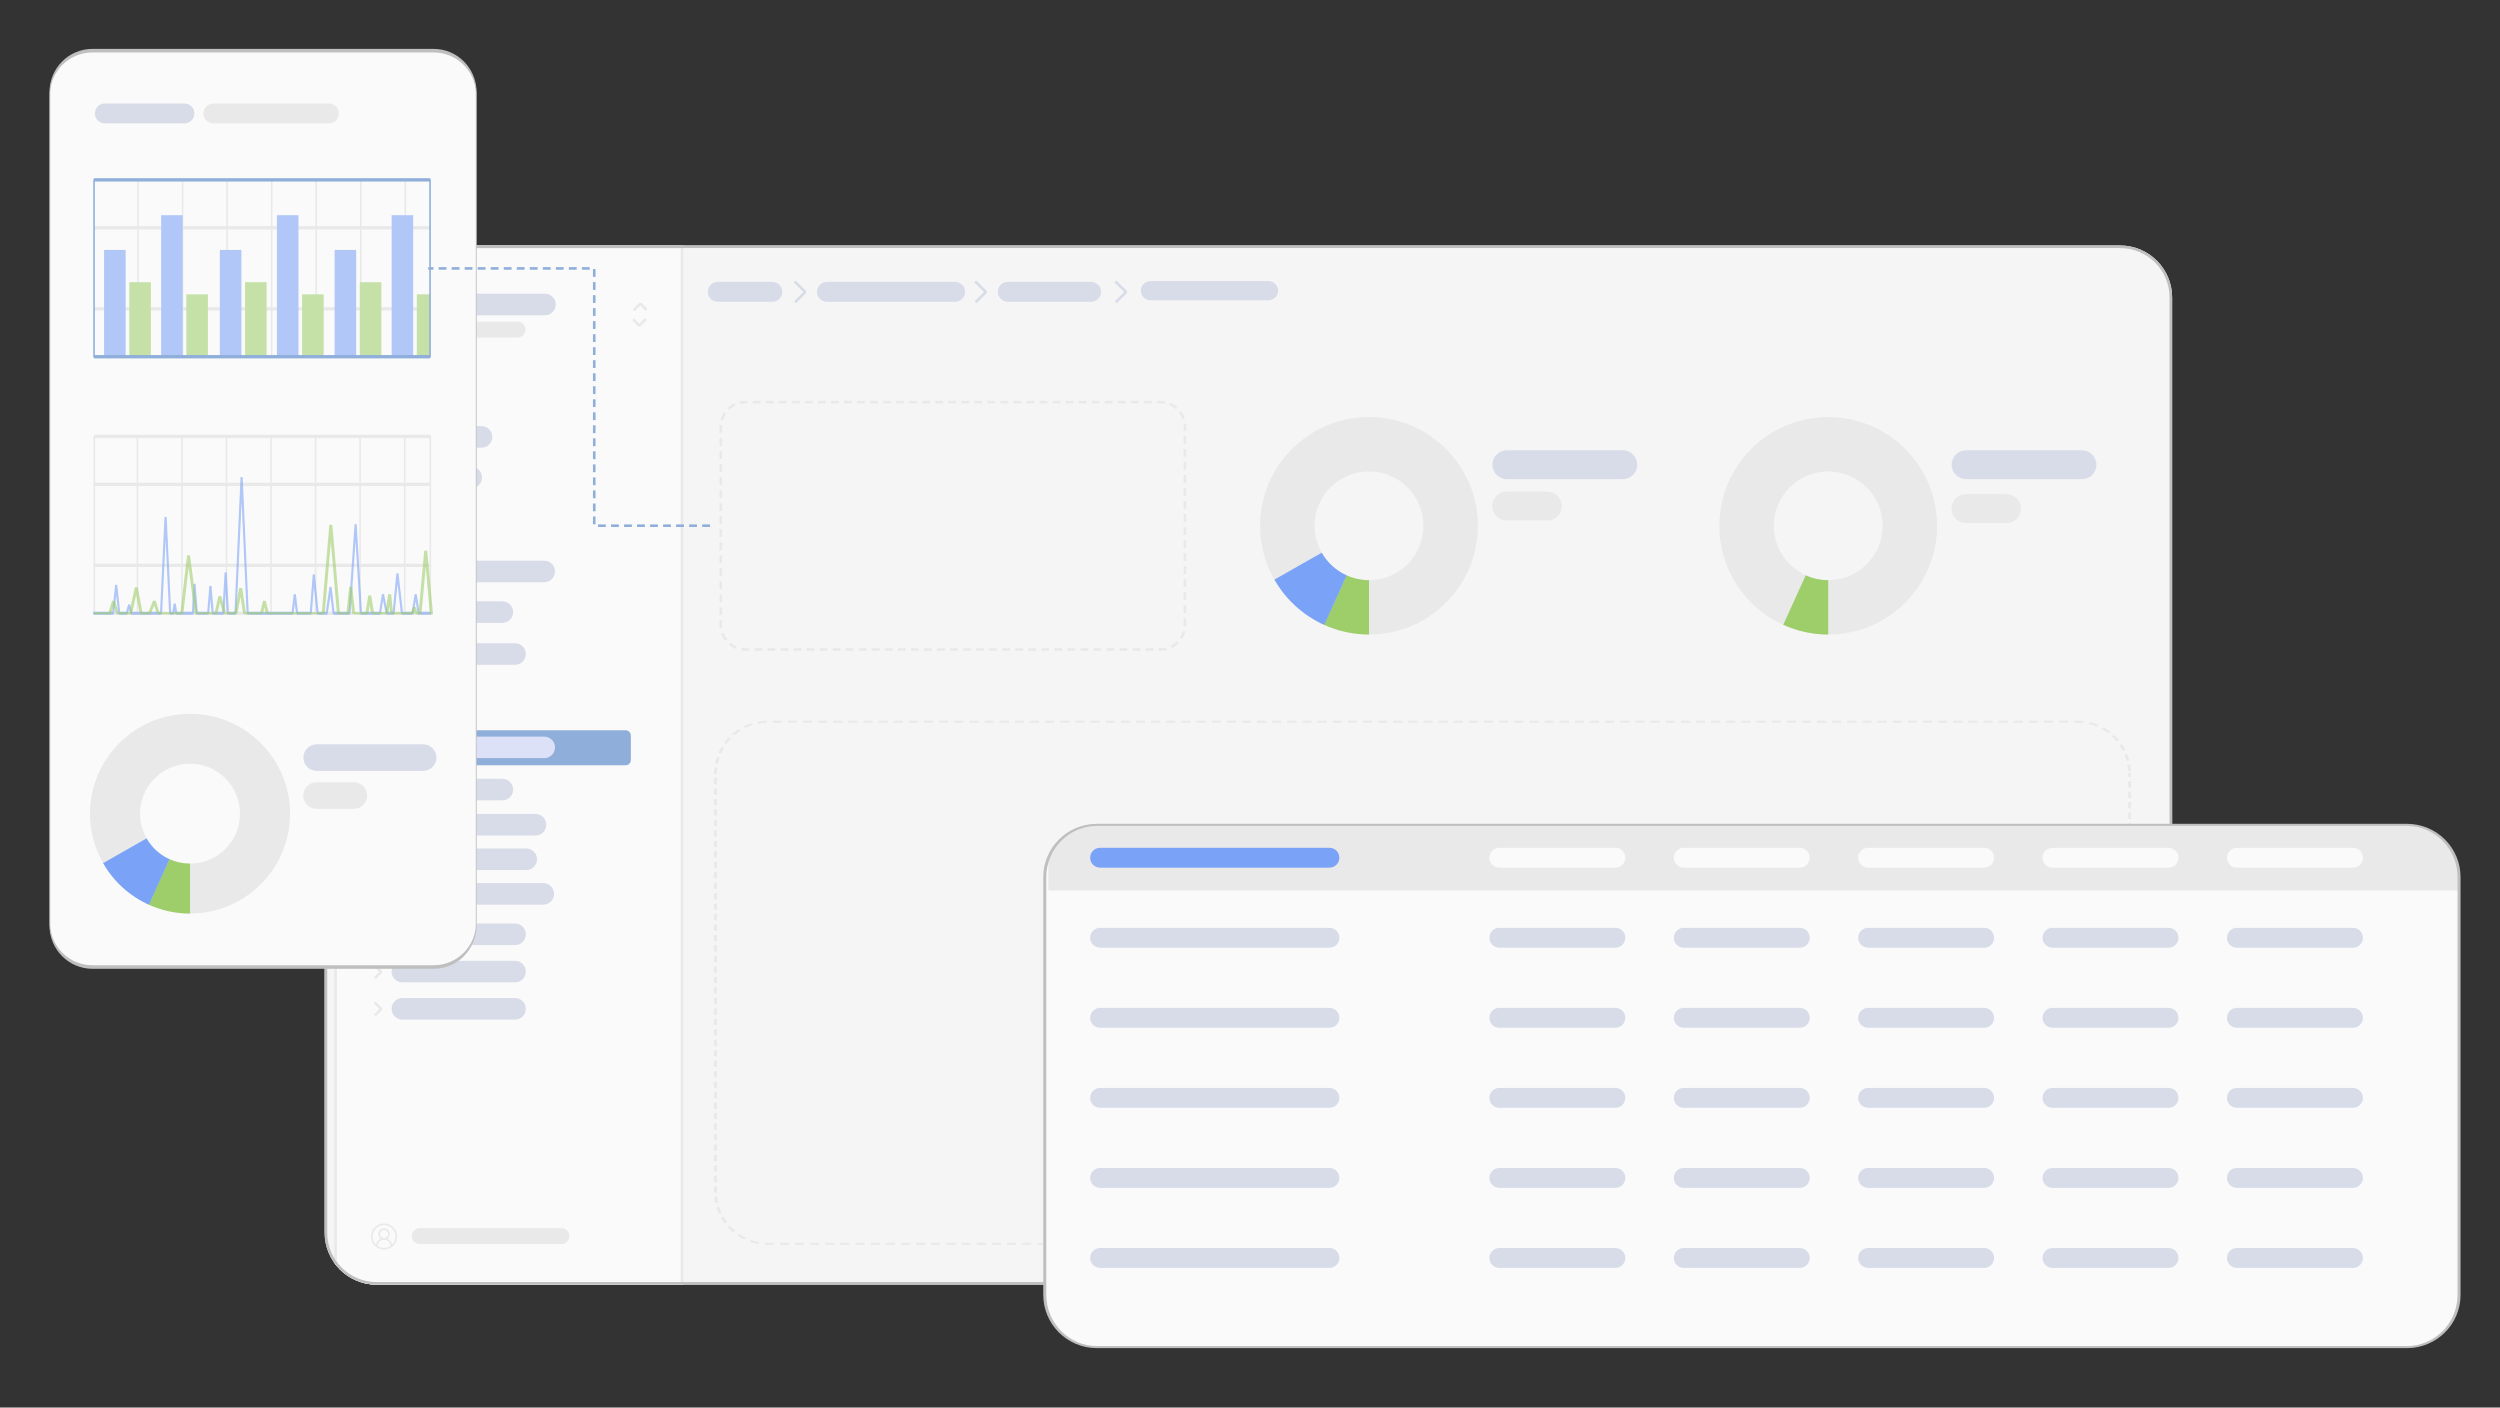 <svg width="100%" height="100%" viewBox="0 0 1920 1081" version="1.1" xmlns="http://www.w3.org/2000/svg" xmlns:xlink="http://www.w3.org/1999/xlink" xml:space="preserve" xmlns:serif="http://www.serif.com/" style="fill-rule:evenodd;clip-rule:evenodd;stroke-linecap:square;stroke-linejoin:bevel;stroke-miterlimit:1.5;"><rect x="0" y="0" width="1920" height="1081" fill="#333333" stroke="none"/><g transform="matrix(1,0,0,1,0,-6058)"><g id="cmsbuilder_light" transform="matrix(1,0,0,1,0,6058.76)"><rect x="0" y="0" width="1920" height="1080" style="fill:none;"/><g transform="matrix(1,0,0,1,475.688,367.968)"><g transform="matrix(4.261,0,0,2.558,-19345.5,-556.225)"><path d="M4820,162.6L4820,443.4C4820,452.01 4815.8,459 4810.63,459L4496.37,459C4491.2,459 4487,452.01 4487,443.4L4487,162.6C4487,153.99 4491.2,147 4496.37,147L4810.63,147C4815.8,147 4820,153.99 4820,162.6Z" style="fill:rgb(245,245,245);"/><clipPath id="_clip1"><path d="M4820,162.6L4820,443.4C4820,452.01 4815.8,459 4810.63,459L4496.37,459C4491.2,459 4487,452.01 4487,443.4L4487,162.6C4487,153.99 4491.2,147 4496.37,147L4810.63,147C4815.8,147 4820,153.99 4820,162.6Z"/></clipPath><g clip-path="url(#_clip1)"><g transform="matrix(0.44,0,0,1.753,2543.5,-506.798)"><rect x="4421" y="373" width="143" height="178" style="fill:rgb(250,250,250);"/><path d="M4564,373L4564,551L4421,551L4421,373L4564,373ZM4562.93,373.446L4422.07,373.446L4422.07,550.554L4562.93,550.554L4562.93,373.446Z" style="fill:rgb(233,233,233);"/></g><g transform="matrix(2.784,0,0,0.292,2785.88,116.259)"><path d="M626,165.918C626,172.034 625.687,177 625.301,177L619.699,177C619.313,177 619,172.034 619,165.918C619,159.802 619.313,154.836 619.699,154.836L625.301,154.836C625.687,154.836 626,159.802 626,165.918Z" style="fill:rgb(216,219,232);"/></g><g transform="matrix(3.154,0,0,0.292,2542.82,156.028)"><path d="M626,165.918C626,172.034 625.724,177 625.383,177L619.617,177C619.276,177 619,172.034 619,165.918C619,159.802 619.276,154.836 619.617,154.836L625.383,154.836C625.724,154.836 626,159.802 626,165.918Z" style="fill:rgb(216,219,232);"/></g><g transform="matrix(4.26,0,0,0.292,1861.77,196.429)"><path d="M626,165.918C626,172.034 625.795,177 625.544,177L619.456,177C619.205,177 619,172.034 619,165.918C619,159.802 619.205,154.836 619.456,154.836L625.544,154.836C625.795,154.836 626,159.802 626,165.918Z" style="fill:rgb(216,219,232);"/></g><g transform="matrix(2.919,0,0,0.292,2688.08,168.221)"><path d="M626,165.918C626,172.034 625.701,177 625.334,177L619.666,177C619.299,177 619,172.034 619,165.918C619,159.802 619.299,154.836 619.666,154.836L625.334,154.836C625.701,154.836 626,159.802 626,165.918Z" style="fill:rgb(216,219,232);"/></g><g transform="matrix(3.154,0,0,0.292,2546.58,208.622)"><path d="M626,165.918C626,172.034 625.724,177 625.383,177L619.617,177C619.276,177 619,172.034 619,165.918C619,159.802 619.276,154.836 619.617,154.836L625.383,154.836C625.724,154.836 626,159.802 626,165.918Z" style="fill:rgb(216,219,232);"/></g><g transform="matrix(3.154,0,0,0.292,2546.58,261.904)"><path d="M626,165.918C626,172.034 625.724,177 625.383,177L619.617,177C619.276,177 619,172.034 619,165.918C619,159.802 619.276,154.836 619.617,154.836L625.383,154.836C625.724,154.836 626,159.802 626,165.918Z" style="fill:rgb(216,219,232);"/></g><g transform="matrix(3.623,0,0,0.292,2258.95,272.463)"><path d="M626,165.918C626,172.034 625.759,177 625.463,177L619.537,177C619.241,177 619,172.034 619,165.918C619,159.802 619.241,154.836 619.537,154.836L625.463,154.836C625.759,154.836 626,159.802 626,165.918Z" style="fill:rgb(216,219,232);"/></g><g transform="matrix(3.322,0,0,0.292,2445.72,282.842)"><path d="M626,165.918C626,172.034 625.738,177 625.414,177L619.586,177C619.262,177 619,172.034 619,165.918C619,159.802 619.262,154.836 619.586,154.836L625.414,154.836C625.738,154.836 626,159.802 626,165.918Z" style="fill:rgb(216,219,232);"/></g><g transform="matrix(3.791,0,0,0.292,2155.19,293.222)"><path d="M626,165.918C626,172.034 625.77,177 625.487,177L619.513,177C619.23,177 619,172.034 619,165.918C619,159.802 619.23,154.836 619.513,154.836L625.487,154.836C625.77,154.836 626,159.802 626,165.918Z" style="fill:rgb(216,219,232);"/></g><g transform="matrix(3.456,0,0,0.292,2359.81,221.203)"><path d="M626,165.918C626,172.034 625.748,177 625.437,177L619.563,177C619.252,177 619,172.034 619,165.918C619,159.802 619.252,154.836 619.563,154.836L625.437,154.836C625.748,154.836 626,159.802 626,165.918Z" style="fill:rgb(216,219,232);"/></g><g transform="matrix(3.456,0,0,0.292,2359.81,305.364)"><path d="M626,165.918C626,172.034 625.748,177 625.437,177L619.563,177C619.252,177 619,172.034 619,165.918C619,159.802 619.252,154.836 619.563,154.836L625.437,154.836C625.748,154.836 626,159.802 626,165.918Z" style="fill:rgb(216,219,232);"/></g><g transform="matrix(3.456,0,0,0.292,2359.81,316.549)"><path d="M626,165.918C626,172.034 625.748,177 625.437,177L619.563,177C619.252,177 619,172.034 619,165.918C619,159.802 619.252,154.836 619.563,154.836L625.437,154.836C625.748,154.836 626,159.802 626,165.918Z" style="fill:rgb(216,219,232);"/></g><g transform="matrix(3.456,0,0,0.292,2359.81,327.734)"><path d="M626,165.918C626,172.034 625.748,177 625.437,177L619.563,177C619.252,177 619,172.034 619,165.918C619,159.802 619.252,154.836 619.563,154.836L625.437,154.836C625.748,154.836 626,159.802 626,165.918Z" style="fill:rgb(216,219,232);"/></g><g transform="matrix(2.046,0,0,0.215,3242.42,136.575)"><path d="M626,165.918C626,172.034 625.687,177 625.301,177L619.699,177C619.313,177 619,172.034 619,165.918C619,159.802 619.313,154.836 619.699,154.836L625.301,154.836C625.687,154.836 626,159.802 626,165.918Z" style="fill:rgb(233,233,233);"/></g><g transform="matrix(2.046,0,0,0.215,3228.55,157.365)"><path d="M626,165.918C626,172.034 625.687,177 625.301,177L619.699,177C619.313,177 619,172.034 619,165.918C619,159.802 619.313,154.836 619.699,154.836L625.301,154.836C625.687,154.836 626,159.802 626,165.918Z" style="fill:rgb(233,233,233);"/></g><g transform="matrix(2.046,0,0,0.215,3228.55,197.767)"><path d="M626,165.918C626,172.034 625.687,177 625.301,177L619.699,177C619.313,177 619,172.034 619,165.918C619,159.802 619.313,154.836 619.699,154.836L625.301,154.836C625.687,154.836 626,159.802 626,165.918Z" style="fill:rgb(233,233,233);"/></g><g transform="matrix(2.046,0,0,0.215,3228.55,251.048)"><path d="M626,165.918C626,172.034 625.687,177 625.301,177L619.699,177C619.313,177 619,172.034 619,165.918C619,159.802 619.313,154.836 619.699,154.836L625.301,154.836C625.687,154.836 626,159.802 626,165.918Z" style="fill:rgb(233,233,233);"/></g><g transform="matrix(4.058,0,0,0.215,1990.81,408.742)"><path d="M626,165.918C626,172.034 625.842,177 625.648,177L619.352,177C619.158,177 619,172.034 619,165.918C619,159.802 619.158,154.836 619.352,154.836L625.648,154.836C625.842,154.836 626,159.802 626,165.918Z" style="fill:rgb(233,233,233);"/></g><g transform="matrix(0.235,0,0,0.391,3478.12,75.932)"><path d="M4378,224.278L4378,246.093C4378,252.113 4373.11,257 4367.09,257L4344.91,257C4338.89,257 4334,252.113 4334,246.093L4334,224.278C4334,218.258 4338.89,213.371 4344.91,213.371L4367.09,213.371C4373.11,213.371 4378,218.258 4378,224.278Z" style="fill:rgb(233,233,233);"/></g><g transform="matrix(-0.093,-1.90684e-17,1.14479e-17,-0.156,4556.4,181.674)"><path d="M124,100L134.365,110.365L145.235,99.495" style="fill:none;stroke:rgb(233,233,233);stroke-width:5.02px;"/></g><g transform="matrix(0.093,3.81368e-17,-2.28959e-17,0.156,4531.23,153.833)"><path d="M124,100L134.365,110.365L145.235,99.495" style="fill:none;stroke:rgb(233,233,233);stroke-width:5.02px;"/></g><g transform="matrix(2.86198e-17,-0.156,0.093,4.76711e-17,4486.93,265.891)"><path d="M124,100L134.365,110.365L145.235,99.495" style="fill:none;stroke:rgb(233,233,233);stroke-width:5.02px;"/></g><g transform="matrix(2.86198e-17,-0.156,0.093,4.76711e-17,4486.93,278.084)"><path d="M124,100L134.365,110.365L145.235,99.495" style="fill:none;stroke:rgb(233,233,233);stroke-width:5.02px;"/></g><g transform="matrix(0.093,3.56328e-18,-2.13925e-18,0.156,4484.15,294.066)"><path d="M124,100L134.365,110.365L145.235,99.495" style="fill:none;stroke:rgb(233,233,233);stroke-width:5.02px;"/></g><g transform="matrix(2.86198e-17,-0.156,0.093,4.76711e-17,4486.93,290.664)"><path d="M124,100L134.365,110.365L145.235,99.495" style="fill:none;stroke:rgb(233,233,233);stroke-width:5.02px;"/></g><g transform="matrix(2.86198e-17,-0.156,0.093,4.76711e-17,4486.93,374.825)"><path d="M124,100L134.365,110.365L145.235,99.495" style="fill:none;stroke:rgb(233,233,233);stroke-width:5.02px;"/></g><g transform="matrix(2.86198e-17,-0.156,0.093,4.76711e-17,4486.93,386.01)"><path d="M124,100L134.365,110.365L145.235,99.495" style="fill:none;stroke:rgb(233,233,233);stroke-width:5.02px;"/></g><g transform="matrix(2.86198e-17,-0.156,0.093,4.76711e-17,4486.93,397.196)"><path d="M124,100L134.365,110.365L145.235,99.495" style="fill:none;stroke:rgb(233,233,233);stroke-width:5.02px;"/></g><g transform="matrix(0.147,0,0,0.245,4727.33,198.306)"><path d="M-1572.19,1017.33C-1575.74,1014.4 -1578,1009.96 -1578,1005C-1578,996.169 -1570.83,989 -1562,989C-1553.17,989 -1546,996.169 -1546,1005C-1546,1009.96 -1548.26,1014.4 -1551.81,1017.33C-1552.49,1017.89 -1553.21,1018.4 -1553.98,1018.84C-1556.34,1020.21 -1559.08,1021 -1562,1021C-1564.92,1021 -1567.66,1020.21 -1570.02,1018.84C-1570.79,1018.4 -1571.51,1017.89 -1572.19,1017.33ZM-1552.08,1014.87C-1549.56,1012.34 -1548,1008.85 -1548,1005C-1548,997.273 -1554.27,991 -1562,991C-1569.73,991 -1576,997.273 -1576,1005C-1576,1008.85 -1574.44,1012.34 -1571.92,1014.87C-1571.18,1011.67 -1568.91,1009.04 -1565.93,1007.79C-1567.79,1006.53 -1569,1004.4 -1569,1002C-1569,998.137 -1565.86,995 -1562,995C-1558.14,995 -1555,998.137 -1555,1002C-1555,1004.4 -1556.22,1006.53 -1558.07,1007.79C-1555.09,1009.04 -1552.82,1011.67 -1552.08,1014.87ZM-1570.15,1016.38C-1567.85,1018.03 -1565.04,1019 -1562,1019C-1558.96,1019 -1556.15,1018.03 -1553.85,1016.38C-1554.26,1012.24 -1557.75,1009 -1562,1009C-1566.25,1009 -1569.74,1012.24 -1570.15,1016.38ZM-1562,1007C-1559.24,1007 -1557,1004.76 -1557,1002C-1557,999.24 -1559.24,997 -1562,997C-1564.76,997 -1567,999.24 -1567,1002C-1567,1004.76 -1564.76,1007 -1562,1007Z" style="fill:rgb(233,233,233);"/></g><g transform="matrix(0.235,0,0,0.391,3478.82,73.587)"><path d="M4525,564.036L4525,582.87C4525,585.098 4523.19,586.906 4520.96,586.906L4337.04,586.906C4334.81,586.906 4333,585.098 4333,582.87L4333,564.036C4333,561.808 4334.81,560 4337.04,560L4520.96,560C4523.19,560 4525,561.808 4525,564.036Z" style="fill:rgb(143,174,218);"/></g><g transform="matrix(4.26,0,0,0.292,1861.77,249.241)"><path d="M626,165.918C626,172.034 625.795,177 625.544,177L619.456,177C619.205,177 619,172.034 619,165.918C619,159.802 619.205,154.836 619.456,154.836L625.544,154.836C625.795,154.836 626,159.802 626,165.918Z" style="fill:rgb(220,225,247);"/></g><g transform="matrix(0.235,0,0,0.391,3478.82,73.587)"><path d="M4950,327L4950,479C4950,489.486 4941.49,498 4931,498L4613,498C4602.51,498 4594,489.486 4594,479L4594,327C4594,316.514 4602.51,308 4613,308L4931,308C4941.49,308 4950,316.514 4950,327Z" style="fill:none;stroke:rgb(233,233,233);stroke-width:2px;stroke-dasharray:2,6,2,0,0,0;"/></g><g transform="matrix(0.716,0,0,0.825,1268.14,35.881)"><path d="M4950,327L4950,479C4950,489.486 4944.11,498 4936.86,498L4607.15,498C4599.89,498 4594,489.486 4594,479L4594,327C4594,316.514 4599.89,308 4607.15,308L4936.86,308C4944.11,308 4950,316.514 4950,327Z" style="fill:none;stroke:rgb(233,233,233);stroke-width:0.76px;stroke-dasharray:0.76,2.29,0.76,0,0,0;"/></g><g transform="matrix(0.235,0,0,0.391,4430.02,78.082)"><g transform="matrix(1,0,0,1,-2213,-191)"><path d="M3256.5,499C3302.59,499 3340,536.415 3340,582.5C3340,628.585 3302.59,666 3256.5,666C3210.41,666 3173,628.585 3173,582.5C3173,536.415 3210.41,499 3256.5,499ZM3256.5,540.75C3279.54,540.75 3298.25,559.458 3298.25,582.5C3298.25,605.542 3279.54,624.25 3256.5,624.25C3233.46,624.25 3214.75,605.542 3214.75,582.5C3214.75,559.458 3233.46,540.75 3256.5,540.75Z" style="fill:rgb(233,233,233);"/></g><g transform="matrix(1,0,0,1,-2213,-191)"><path d="M3221.99,658.533L3239.24,620.517C3244.66,622.977 3250.55,624.25 3256.5,624.25L3256.5,666C3244.6,666 3232.83,663.454 3221.99,658.533Z" style="fill:rgb(158,206,106);"/></g><g transform="matrix(1,0,0,1,-2213,-191)"><path d="M3183.95,623.836L3220.22,603.168C3224.6,610.847 3231.3,616.939 3239.36,620.568L3222.21,658.636C3206.1,651.378 3192.7,639.193 3183.95,623.836Z" style="fill:rgb(122,162,247);"/></g><g transform="matrix(15.863,0,0,1,-8681.05,178.688)"><path d="M626,165.918C626,172.034 625.687,177 625.301,177L619.699,177C619.313,177 619,172.034 619,165.918C619,159.802 619.313,154.836 619.699,154.836L625.301,154.836C625.687,154.836 626,159.802 626,165.918Z" style="fill:rgb(216,219,232);"/></g><g transform="matrix(7.622,0,0,1,-3580.01,210.402)"><path d="M626,165.918C626,172.034 625.348,177 624.546,177L620.454,177C619.652,177 619,172.034 619,165.918C619,159.802 619.652,154.836 620.454,154.836L624.546,154.836C625.348,154.836 626,159.802 626,165.918Z" style="fill:rgb(233,233,233);"/></g></g><g transform="matrix(0.235,0,0,0.391,4428.21,78.082)"><g transform="matrix(1,0,0,1,-1853.09,-191)"><path d="M3256.5,499C3302.59,499 3340,536.415 3340,582.5C3340,628.585 3302.59,666 3256.5,666C3210.41,666 3173,628.585 3173,582.5C3173,536.415 3210.41,499 3256.5,499ZM3256.5,540.75C3279.54,540.75 3298.25,559.458 3298.25,582.5C3298.25,605.542 3279.54,624.25 3256.5,624.25C3233.46,624.25 3214.75,605.542 3214.75,582.5C3214.75,559.458 3233.46,540.75 3256.5,540.75Z" style="fill:rgb(233,233,233);"/></g><g transform="matrix(1,0,0,1,-1853.09,-191)"><path d="M3221.99,658.533L3239.24,620.517C3244.66,622.977 3250.55,624.25 3256.5,624.25L3256.5,666C3244.6,666 3232.83,663.454 3221.99,658.533Z" style="fill:rgb(158,206,106);"/></g><g transform="matrix(15.863,0,0,1,-8321.13,178.688)"><path d="M626,165.918C626,172.034 625.687,177 625.301,177L619.699,177C619.313,177 619,172.034 619,165.918C619,159.802 619.313,154.836 619.699,154.836L625.301,154.836C625.687,154.836 626,159.802 626,165.918Z" style="fill:rgb(216,219,232);"/></g><g transform="matrix(7.622,0,0,1,-3220.1,212.402)"><path d="M626,165.918C626,172.034 625.348,177 624.546,177L620.454,177C619.652,177 619,172.034 619,165.918C619,159.802 619.652,154.836 620.454,154.836L624.546,154.836C625.348,154.836 626,159.802 626,165.918Z" style="fill:rgb(233,233,233);"/></g></g></g><path d="M4820,162.6L4820,443.4C4820,452.01 4815.8,459 4810.63,459L4496.37,459C4491.2,459 4487,452.01 4487,443.4L4487,162.6C4487,153.99 4491.2,147 4496.37,147L4810.63,147C4815.8,147 4820,153.99 4820,162.6ZM4819.53,162.6C4819.53,154.422 4815.54,147.782 4810.63,147.782L4496.37,147.782C4491.46,147.782 4487.47,154.422 4487.47,162.6L4487.47,443.4C4487.47,451.578 4491.46,458.218 4496.37,458.218L4810.63,458.218C4815.54,458.218 4819.53,451.578 4819.53,443.4L4819.53,162.6Z" style="fill:rgb(191,191,191);"/></g><g transform="matrix(3.051,0,0,2.111,-13689.6,-385.43)"><path d="M4950,327L4950,479C4950,489.486 4944.11,498 4936.86,498L4607.15,498C4599.89,498 4594,489.486 4594,479L4594,327C4594,316.514 4599.89,308 4607.15,308L4936.86,308C4944.11,308 4950,316.514 4950,327Z" style="fill:rgb(250,250,250);"/><clipPath id="_clip2"><path d="M4950,327L4950,479C4950,489.486 4944.11,498 4936.86,498L4607.15,498C4599.89,498 4594,489.486 4594,479L4594,327C4594,316.514 4599.89,308 4607.15,308L4936.86,308C4944.11,308 4950,316.514 4950,327Z"/></clipPath><g clip-path="url(#_clip2)"><g transform="matrix(0.328,0,0,0.526,3058.22,-24.722)"><rect x="4685" y="632.581" width="1086" height="45.419" style="fill:rgb(233,233,233);"/></g><g transform="matrix(8.962,0,0,0.326,-942.051,265.868)"><path d="M626,165.918C626,172.034 625.875,177 625.721,177L619.279,177C619.125,177 619,172.034 619,165.918C619,159.802 619.125,154.836 619.279,154.836L625.721,154.836C625.875,154.836 626,159.802 626,165.918Z" style="fill:rgb(122,162,247);"/></g><g transform="matrix(8.962,0,0,0.326,-942.051,294.99)"><path d="M626,165.918C626,172.034 625.875,177 625.721,177L619.279,177C619.125,177 619,172.034 619,165.918C619,159.802 619.125,154.836 619.279,154.836L625.721,154.836C625.875,154.836 626,159.802 626,165.918Z" style="fill:rgb(216,219,232);"/></g><g transform="matrix(8.962,0,0,0.326,-942.051,324.112)"><path d="M626,165.918C626,172.034 625.875,177 625.721,177L619.279,177C619.125,177 619,172.034 619,165.918C619,159.802 619.125,154.836 619.279,154.836L625.721,154.836C625.875,154.836 626,159.802 626,165.918Z" style="fill:rgb(216,219,232);"/></g><g transform="matrix(8.962,0,0,0.326,-942.051,353.235)"><path d="M626,165.918C626,172.034 625.875,177 625.721,177L619.279,177C619.125,177 619,172.034 619,165.918C619,159.802 619.125,154.836 619.279,154.836L625.721,154.836C625.875,154.836 626,159.802 626,165.918Z" style="fill:rgb(216,219,232);"/></g><g transform="matrix(8.962,0,0,0.326,-942.051,382.357)"><path d="M626,165.918C626,172.034 625.875,177 625.721,177L619.279,177C619.125,177 619,172.034 619,165.918C619,159.802 619.125,154.836 619.279,154.836L625.721,154.836C625.875,154.836 626,159.802 626,165.918Z" style="fill:rgb(216,219,232);"/></g><g transform="matrix(8.962,0,0,0.326,-942.051,411.48)"><path d="M626,165.918C626,172.034 625.875,177 625.721,177L619.279,177C619.125,177 619,172.034 619,165.918C619,159.802 619.125,154.836 619.279,154.836L625.721,154.836C625.875,154.836 626,159.802 626,165.918Z" style="fill:rgb(216,219,232);"/></g><g transform="matrix(4.888,0,0,0.326,1680.25,265.868)"><path d="M626,165.918C626,172.034 625.771,177 625.489,177L619.511,177C619.229,177 619,172.034 619,165.918C619,159.802 619.229,154.836 619.511,154.836L625.489,154.836C625.771,154.836 626,159.802 626,165.918Z" style="fill:rgb(250,250,250);"/></g><g transform="matrix(4.888,0,0,0.326,1680.25,294.99)"><path d="M626,165.918C626,172.034 625.771,177 625.489,177L619.511,177C619.229,177 619,172.034 619,165.918C619,159.802 619.229,154.836 619.511,154.836L625.489,154.836C625.771,154.836 626,159.802 626,165.918Z" style="fill:rgb(216,219,232);"/></g><g transform="matrix(4.888,0,0,0.326,1680.25,324.112)"><path d="M626,165.918C626,172.034 625.771,177 625.489,177L619.511,177C619.229,177 619,172.034 619,165.918C619,159.802 619.229,154.836 619.511,154.836L625.489,154.836C625.771,154.836 626,159.802 626,165.918Z" style="fill:rgb(216,219,232);"/></g><g transform="matrix(4.888,0,0,0.326,1680.25,353.235)"><path d="M626,165.918C626,172.034 625.771,177 625.489,177L619.511,177C619.229,177 619,172.034 619,165.918C619,159.802 619.229,154.836 619.511,154.836L625.489,154.836C625.771,154.836 626,159.802 626,165.918Z" style="fill:rgb(216,219,232);"/></g><g transform="matrix(4.888,0,0,0.326,1680.25,382.357)"><path d="M626,165.918C626,172.034 625.771,177 625.489,177L619.511,177C619.229,177 619,172.034 619,165.918C619,159.802 619.229,154.836 619.511,154.836L625.489,154.836C625.771,154.836 626,159.802 626,165.918Z" style="fill:rgb(216,219,232);"/></g><g transform="matrix(4.888,0,0,0.326,1680.25,411.48)"><path d="M626,165.918C626,172.034 625.771,177 625.489,177L619.511,177C619.229,177 619,172.034 619,165.918C619,159.802 619.229,154.836 619.511,154.836L625.489,154.836C625.771,154.836 626,159.802 626,165.918Z" style="fill:rgb(216,219,232);"/></g><g transform="matrix(4.888,0,0,0.326,1726.67,265.868)"><path d="M626,165.918C626,172.034 625.771,177 625.489,177L619.511,177C619.229,177 619,172.034 619,165.918C619,159.802 619.229,154.836 619.511,154.836L625.489,154.836C625.771,154.836 626,159.802 626,165.918Z" style="fill:rgb(250,250,250);"/></g><g transform="matrix(4.888,0,0,0.326,1726.67,294.99)"><path d="M626,165.918C626,172.034 625.771,177 625.489,177L619.511,177C619.229,177 619,172.034 619,165.918C619,159.802 619.229,154.836 619.511,154.836L625.489,154.836C625.771,154.836 626,159.802 626,165.918Z" style="fill:rgb(216,219,232);"/></g><g transform="matrix(4.888,0,0,0.326,1726.67,324.112)"><path d="M626,165.918C626,172.034 625.771,177 625.489,177L619.511,177C619.229,177 619,172.034 619,165.918C619,159.802 619.229,154.836 619.511,154.836L625.489,154.836C625.771,154.836 626,159.802 626,165.918Z" style="fill:rgb(216,219,232);"/></g><g transform="matrix(4.888,0,0,0.326,1726.67,353.235)"><path d="M626,165.918C626,172.034 625.771,177 625.489,177L619.511,177C619.229,177 619,172.034 619,165.918C619,159.802 619.229,154.836 619.511,154.836L625.489,154.836C625.771,154.836 626,159.802 626,165.918Z" style="fill:rgb(216,219,232);"/></g><g transform="matrix(4.888,0,0,0.326,1726.67,382.357)"><path d="M626,165.918C626,172.034 625.771,177 625.489,177L619.511,177C619.229,177 619,172.034 619,165.918C619,159.802 619.229,154.836 619.511,154.836L625.489,154.836C625.771,154.836 626,159.802 626,165.918Z" style="fill:rgb(216,219,232);"/></g><g transform="matrix(4.888,0,0,0.326,1726.67,411.48)"><path d="M626,165.918C626,172.034 625.771,177 625.489,177L619.511,177C619.229,177 619,172.034 619,165.918C619,159.802 619.229,154.836 619.511,154.836L625.489,154.836C625.771,154.836 626,159.802 626,165.918Z" style="fill:rgb(216,219,232);"/></g><g transform="matrix(4.888,0,0,0.326,1773.08,265.868)"><path d="M626,165.918C626,172.034 625.771,177 625.489,177L619.511,177C619.229,177 619,172.034 619,165.918C619,159.802 619.229,154.836 619.511,154.836L625.489,154.836C625.771,154.836 626,159.802 626,165.918Z" style="fill:rgb(250,250,250);"/></g><g transform="matrix(4.888,0,0,0.326,1773.08,294.99)"><path d="M626,165.918C626,172.034 625.771,177 625.489,177L619.511,177C619.229,177 619,172.034 619,165.918C619,159.802 619.229,154.836 619.511,154.836L625.489,154.836C625.771,154.836 626,159.802 626,165.918Z" style="fill:rgb(216,219,232);"/></g><g transform="matrix(4.888,0,0,0.326,1773.08,324.112)"><path d="M626,165.918C626,172.034 625.771,177 625.489,177L619.511,177C619.229,177 619,172.034 619,165.918C619,159.802 619.229,154.836 619.511,154.836L625.489,154.836C625.771,154.836 626,159.802 626,165.918Z" style="fill:rgb(216,219,232);"/></g><g transform="matrix(4.888,0,0,0.326,1773.08,353.235)"><path d="M626,165.918C626,172.034 625.771,177 625.489,177L619.511,177C619.229,177 619,172.034 619,165.918C619,159.802 619.229,154.836 619.511,154.836L625.489,154.836C625.771,154.836 626,159.802 626,165.918Z" style="fill:rgb(216,219,232);"/></g><g transform="matrix(4.888,0,0,0.326,1773.08,382.357)"><path d="M626,165.918C626,172.034 625.771,177 625.489,177L619.511,177C619.229,177 619,172.034 619,165.918C619,159.802 619.229,154.836 619.511,154.836L625.489,154.836C625.771,154.836 626,159.802 626,165.918Z" style="fill:rgb(216,219,232);"/></g><g transform="matrix(4.888,0,0,0.326,1773.08,411.48)"><path d="M626,165.918C626,172.034 625.771,177 625.489,177L619.511,177C619.229,177 619,172.034 619,165.918C619,159.802 619.229,154.836 619.511,154.836L625.489,154.836C625.771,154.836 626,159.802 626,165.918Z" style="fill:rgb(216,219,232);"/></g><g transform="matrix(4.888,0,0,0.326,1819.49,265.868)"><path d="M626,165.918C626,172.034 625.771,177 625.489,177L619.511,177C619.229,177 619,172.034 619,165.918C619,159.802 619.229,154.836 619.511,154.836L625.489,154.836C625.771,154.836 626,159.802 626,165.918Z" style="fill:rgb(250,250,250);"/></g><g transform="matrix(4.888,0,0,0.326,1819.49,294.99)"><path d="M626,165.918C626,172.034 625.771,177 625.489,177L619.511,177C619.229,177 619,172.034 619,165.918C619,159.802 619.229,154.836 619.511,154.836L625.489,154.836C625.771,154.836 626,159.802 626,165.918Z" style="fill:rgb(216,219,232);"/></g><g transform="matrix(4.888,0,0,0.326,1819.49,324.112)"><path d="M626,165.918C626,172.034 625.771,177 625.489,177L619.511,177C619.229,177 619,172.034 619,165.918C619,159.802 619.229,154.836 619.511,154.836L625.489,154.836C625.771,154.836 626,159.802 626,165.918Z" style="fill:rgb(216,219,232);"/></g><g transform="matrix(4.888,0,0,0.326,1819.49,353.235)"><path d="M626,165.918C626,172.034 625.771,177 625.489,177L619.511,177C619.229,177 619,172.034 619,165.918C619,159.802 619.229,154.836 619.511,154.836L625.489,154.836C625.771,154.836 626,159.802 626,165.918Z" style="fill:rgb(216,219,232);"/></g><g transform="matrix(4.888,0,0,0.326,1819.49,382.357)"><path d="M626,165.918C626,172.034 625.771,177 625.489,177L619.511,177C619.229,177 619,172.034 619,165.918C619,159.802 619.229,154.836 619.511,154.836L625.489,154.836C625.771,154.836 626,159.802 626,165.918Z" style="fill:rgb(216,219,232);"/></g><g transform="matrix(4.888,0,0,0.326,1819.49,411.48)"><path d="M626,165.918C626,172.034 625.771,177 625.489,177L619.511,177C619.229,177 619,172.034 619,165.918C619,159.802 619.229,154.836 619.511,154.836L625.489,154.836C625.771,154.836 626,159.802 626,165.918Z" style="fill:rgb(216,219,232);"/></g><g transform="matrix(4.888,0,0,0.326,1865.91,265.868)"><path d="M626,165.918C626,172.034 625.771,177 625.489,177L619.511,177C619.229,177 619,172.034 619,165.918C619,159.802 619.229,154.836 619.511,154.836L625.489,154.836C625.771,154.836 626,159.802 626,165.918Z" style="fill:rgb(250,250,250);"/></g><g transform="matrix(4.888,0,0,0.326,1865.91,294.99)"><path d="M626,165.918C626,172.034 625.771,177 625.489,177L619.511,177C619.229,177 619,172.034 619,165.918C619,159.802 619.229,154.836 619.511,154.836L625.489,154.836C625.771,154.836 626,159.802 626,165.918Z" style="fill:rgb(216,219,232);"/></g><g transform="matrix(4.888,0,0,0.326,1865.91,324.112)"><path d="M626,165.918C626,172.034 625.771,177 625.489,177L619.511,177C619.229,177 619,172.034 619,165.918C619,159.802 619.229,154.836 619.511,154.836L625.489,154.836C625.771,154.836 626,159.802 626,165.918Z" style="fill:rgb(216,219,232);"/></g><g transform="matrix(4.888,0,0,0.326,1865.91,353.235)"><path d="M626,165.918C626,172.034 625.771,177 625.489,177L619.511,177C619.229,177 619,172.034 619,165.918C619,159.802 619.229,154.836 619.511,154.836L625.489,154.836C625.771,154.836 626,159.802 626,165.918Z" style="fill:rgb(216,219,232);"/></g><g transform="matrix(4.888,0,0,0.326,1865.91,382.357)"><path d="M626,165.918C626,172.034 625.771,177 625.489,177L619.511,177C619.229,177 619,172.034 619,165.918C619,159.802 619.229,154.836 619.511,154.836L625.489,154.836C625.771,154.836 626,159.802 626,165.918Z" style="fill:rgb(216,219,232);"/></g><g transform="matrix(4.888,0,0,0.326,1865.91,411.48)"><path d="M626,165.918C626,172.034 625.771,177 625.489,177L619.511,177C619.229,177 619,172.034 619,165.918C619,159.802 619.229,154.836 619.511,154.836L625.489,154.836C625.771,154.836 626,159.802 626,165.918Z" style="fill:rgb(216,219,232);"/></g></g><path d="M4950,327L4950,479C4950,489.486 4944.11,498 4936.86,498L4607.15,498C4599.89,498 4594,489.486 4594,479L4594,327C4594,316.514 4599.89,308 4607.15,308L4936.86,308C4944.11,308 4950,316.514 4950,327Z" style="fill:none;stroke:rgb(191,191,191);stroke-width:0.76px;"/></g><g transform="matrix(0.689,0,0,0.689,272.326,-244.829)"><path d="M339,144.169C339,150.056 334.22,154.836 328.333,154.836L196.667,154.836C190.78,154.836 186,150.056 186,144.169C186,138.282 190.78,133.503 196.667,133.503L328.333,133.503C334.22,133.503 339,138.282 339,144.169Z" style="fill:rgb(216,219,232);"/></g><g transform="matrix(4.21878e-17,-0.689,0.689,4.21878e-17,66.707,-51.855)"><path d="M124,100L134.365,110.365L145.235,99.495" style="fill:none;stroke:rgb(216,219,232);stroke-width:2.9px;"/></g><g transform="matrix(4.21878e-17,-0.689,0.689,4.21878e-17,205.41,-51.855)"><path d="M124,100L134.365,110.365L145.235,99.495" style="fill:none;stroke:rgb(216,219,232);stroke-width:2.9px;"/></g><g transform="matrix(4.21878e-17,-0.689,0.689,4.21878e-17,313.054,-51.855)"><path d="M124,100L134.365,110.365L145.235,99.495" style="fill:none;stroke:rgb(216,219,232);stroke-width:2.9px;"/></g><g transform="matrix(8.169,0,0,0.689,-4988.68,-258.917)"><path d="M626,165.918C626,172.034 625.581,177 625.065,177L619.935,177C619.419,177 619,172.034 619,165.918C619,159.802 619.419,154.836 619.935,154.836L625.065,154.836C625.581,154.836 626,159.802 626,165.918Z" style="fill:rgb(216,219,232);"/></g><g transform="matrix(16.24,0,0,0.689,-9900.75,-258.917)"><path d="M626,165.918C626,172.034 625.789,177 625.53,177L619.47,177C619.211,177 619,172.034 619,165.918C619,159.802 619.211,154.836 619.47,154.836L625.53,154.836C625.789,154.836 626,159.802 626,165.918Z" style="fill:rgb(216,219,232);"/></g><g transform="matrix(11.319,0,0,0.689,-6715.78,-258.917)"><path d="M626,165.918C626,172.034 625.698,177 625.325,177L619.675,177C619.302,177 619,172.034 619,165.918C619,159.802 619.302,154.836 619.675,154.836L625.325,154.836C625.698,154.836 626,159.802 626,165.918Z" style="fill:rgb(216,219,232);"/></g></g><g transform="matrix(0.92,0,0,3.704,-4188.23,-1102.68)"><path d="M4950,316.842L4950,489.158C4950,494.038 4934.05,498 4914.4,498L4629.6,498C4609.95,498 4594,494.038 4594,489.158L4594,316.842C4594,311.962 4609.95,308 4629.6,308L4914.4,308C4934.05,308 4950,311.962 4950,316.842Z" style="fill:rgb(250,250,250);"/><clipPath id="_clip3"><path d="M4950,316.842L4950,489.158C4950,494.038 4934.05,498 4914.4,498L4629.6,498C4609.95,498 4594,494.038 4594,489.158L4594,316.842C4594,311.962 4609.95,308 4629.6,308L4914.4,308C4934.05,308 4950,311.962 4950,316.842Z"/></clipPath><g clip-path="url(#_clip3)"><g transform="matrix(1,0,0,0.248,3667.55,369.113)"><g transform="matrix(1,0,0,1,-2213,-191)"><path d="M3256.5,499C3302.59,499 3340,536.415 3340,582.5C3340,628.585 3302.59,666 3256.5,666C3210.41,666 3173,628.585 3173,582.5C3173,536.415 3210.41,499 3256.5,499ZM3256.5,540.75C3279.54,540.75 3298.25,559.458 3298.25,582.5C3298.25,605.542 3279.54,624.25 3256.5,624.25C3233.46,624.25 3214.75,605.542 3214.75,582.5C3214.75,559.458 3233.46,540.75 3256.5,540.75Z" style="fill:rgb(233,233,233);"/></g><g transform="matrix(1,0,0,1,-2213,-191)"><path d="M3221.99,658.533L3239.24,620.517C3244.66,622.977 3250.55,624.25 3256.5,624.25L3256.5,666C3244.6,666 3232.83,663.454 3221.99,658.533Z" style="fill:rgb(158,206,106);"/></g><g transform="matrix(1,0,0,1,-2213,-191)"><path d="M3183.95,623.836L3220.22,603.168C3224.6,610.847 3231.3,616.939 3239.36,620.568L3222.21,658.636C3206.1,651.378 3192.7,639.193 3183.95,623.836Z" style="fill:rgb(122,162,247);"/></g><g transform="matrix(15.863,0,0,1,-8681.05,178.688)"><path d="M626,165.918C626,172.034 625.687,177 625.301,177L619.699,177C619.313,177 619,172.034 619,165.918C619,159.802 619.313,154.836 619.699,154.836L625.301,154.836C625.687,154.836 626,159.802 626,165.918Z" style="fill:rgb(216,219,232);"/></g><g transform="matrix(7.622,0,0,1,-3580.01,210.402)"><path d="M626,165.918C626,172.034 625.348,177 624.546,177L620.454,177C619.652,177 619,172.034 619,165.918C619,159.802 619.652,154.836 620.454,154.836L624.546,154.836C625.348,154.836 626,159.802 626,165.918Z" style="fill:rgb(233,233,233);"/></g></g><g transform="matrix(11.863,0,0,0.186,-2711.56,290.155)"><path d="M626,165.918C626,172.034 625.687,177 625.301,177L619.699,177C619.313,177 619,172.034 619,165.918C619,159.802 619.313,154.836 619.699,154.836L625.301,154.836C625.687,154.836 626,159.802 626,165.918Z" style="fill:rgb(216,219,232);"/></g><g transform="matrix(16.148,0,0,0.186,-5273.38,290.155)"><path d="M626,165.918C626,172.034 625.77,177 625.487,177L619.513,177C619.23,177 619,172.034 619,165.918C619,159.802 619.23,154.836 619.513,154.836L625.487,154.836C625.77,154.836 626,159.802 626,165.918Z" style="fill:rgb(233,233,233);"/></g><g transform="matrix(0.418,0,0,0.217,4128.28,354.129)"><g transform="matrix(1,0,0,1,-1940.86,19.209)"><path d="M3144,260L3815,260" style="fill:none;stroke:rgb(233,233,233);stroke-width:3.17px;"/></g><g transform="matrix(1,0,0,1,-1940.86,-58.209)"><path d="M3144,260L3815,260" style="fill:none;stroke:rgb(233,233,233);stroke-width:3.17px;"/></g><g transform="matrix(1,0,0,1,-1940.86,0)"><rect x="3144" y="156" width="671" height="169" style="fill:none;stroke:rgb(233,233,233);stroke-width:3.17px;"/></g><g transform="matrix(1,0,0,1,-1940.86,0)"><path d="M3230,156L3230,325" style="fill:none;stroke:rgb(233,233,233);stroke-width:3.17px;"/></g><g transform="matrix(1,0,0,1,-1851.91,0)"><path d="M3230,156L3230,325" style="fill:none;stroke:rgb(233,233,233);stroke-width:3.17px;"/></g><g transform="matrix(1,0,0,1,-1762.96,0)"><path d="M3230,156L3230,325" style="fill:none;stroke:rgb(233,233,233);stroke-width:3.17px;"/></g><g transform="matrix(1,0,0,1,-1674.01,0)"><path d="M3230,156L3230,325" style="fill:none;stroke:rgb(233,233,233);stroke-width:3.17px;"/></g><g transform="matrix(1,0,0,1,-1585.06,0)"><path d="M3230,156L3230,325" style="fill:none;stroke:rgb(233,233,233);stroke-width:3.17px;"/></g><g transform="matrix(1,0,0,1,-1496.11,0)"><path d="M3230,156L3230,325" style="fill:none;stroke:rgb(233,233,233);stroke-width:3.17px;"/></g><g transform="matrix(1,0,0,1,-1407.16,0)"><path d="M3230,156L3230,325" style="fill:none;stroke:rgb(233,233,233);stroke-width:3.17px;"/></g><g transform="matrix(1.518,0,0,1,-5459.8,-38)"><path d="M4389,363L4414,363L4418,336L4422,363L4432,363L4435,355L4438,363L4477,363L4483,271L4489,363L4493,363L4495,354L4497,363L4519,363L4521,335L4524,363L4539,363L4542,337L4545,363L4559,363L4562,324L4565,363L4575,363L4583,233L4591,363L4650,363L4653,345L4656,363L4674,363L4678,326L4683,363L4695,363L4700,338L4704,363L4725,363L4733,278L4740,363L4765,363L4769,345L4774,363L4783,363L4788,325L4794,363L4808,363L4812,345L4816,363L4831,363" style="fill:none;stroke:rgb(122,162,247);stroke-opacity:0.58;stroke-width:2.84px;"/></g><g transform="matrix(-1.895,0,0,0.65,10360.2,89.05)"><path d="M4477,363L4483,271L4489,363L4493,363L4495,354L4497,363L4519,363L4521,335L4524,363L4539,363L4542,337L4545,363L4559,363L4562,324L4565,363L4575,363L4583,233L4591,363L4650,363L4653,345L4656,363L4674,363L4678,326L4683,363L4695,363L4700,338L4704,363L4725,363L4733,278L4740,363L4765,363L4769,345L4774,363L4783,363L4788,325L4794,363L4808,363L4812,345L4816,363L4831,363" style="fill:none;stroke:rgb(158,206,106);stroke-opacity:0.58;stroke-width:3.15px;"/></g></g><g transform="matrix(0.418,0,0,0.217,3316.75,300.94)"><rect x="3144" y="156" width="671" height="169" style="fill:none;"/><clipPath id="_clip4"><rect x="3144" y="156" width="671" height="169"/></clipPath><g clip-path="url(#_clip4)"><g transform="matrix(1,0,0,1,1.857,19.209)"><path d="M3144,260L3815,260" style="fill:none;stroke:rgb(233,233,233);stroke-width:3.17px;"/></g><g transform="matrix(1,0,0,1,1.857,-58.209)"><path d="M3144,260L3815,260" style="fill:none;stroke:rgb(233,233,233);stroke-width:3.17px;"/></g><g transform="matrix(1,0,0,1,1.857,0)"><path d="M3230,156L3230,325" style="fill:none;stroke:rgb(233,233,233);stroke-width:3.17px;"/></g><g transform="matrix(1,0,0,1,90.807,0)"><path d="M3230,156L3230,325" style="fill:none;stroke:rgb(233,233,233);stroke-width:3.17px;"/></g><g transform="matrix(1,0,0,1,179.756,0)"><path d="M3230,156L3230,325" style="fill:none;stroke:rgb(233,233,233);stroke-width:3.17px;"/></g><g transform="matrix(1,0,0,1,268.705,0)"><path d="M3230,156L3230,325" style="fill:none;stroke:rgb(233,233,233);stroke-width:3.17px;"/></g><g transform="matrix(1,0,0,1,357.654,0)"><path d="M3230,156L3230,325" style="fill:none;stroke:rgb(233,233,233);stroke-width:3.17px;"/></g><g transform="matrix(1,0,0,1,446.604,0)"><path d="M3230,156L3230,325" style="fill:none;stroke:rgb(233,233,233);stroke-width:3.17px;"/></g><g transform="matrix(1,0,0,1,535.553,0)"><path d="M3230,156L3230,325" style="fill:none;stroke:rgb(233,233,233);stroke-width:3.17px;"/></g><g transform="matrix(2.392,0,0,1.143,-11723.8,-100.538)"><rect x="6224" y="283" width="18" height="90.268" style="fill:rgb(176,199,248);"/></g><g transform="matrix(2.392,0,0,1.143,-11492.6,-100.538)"><rect x="6224" y="283" width="18" height="90.268" style="fill:rgb(176,199,248);"/></g><g transform="matrix(2.392,0,0,1.143,-11263.4,-100.538)"><rect x="6224" y="283" width="18" height="90.268" style="fill:rgb(176,199,248);"/></g><g transform="matrix(2.392,0,0,1.51,-11609.8,-237.616)"><rect x="6224" y="283" width="18" height="90.268" style="fill:rgb(176,199,248);"/></g><g transform="matrix(2.392,0,0,1.51,-11378.6,-237.616)"><rect x="6224" y="283" width="18" height="90.268" style="fill:rgb(176,199,248);"/></g><g transform="matrix(2.392,0,0,1.51,-11149.5,-237.616)"><rect x="6224" y="283" width="18" height="90.268" style="fill:rgb(176,199,248);"/></g><g transform="matrix(2.392,0,0,0.801,-11673.4,27.087)"><rect x="6224" y="283" width="18" height="90.268" style="fill:rgb(197,225,167);"/></g><g transform="matrix(2.392,0,0,0.801,-11442.3,27.087)"><rect x="6224" y="283" width="18" height="90.268" style="fill:rgb(197,225,167);"/></g><g transform="matrix(2.392,0,0,0.801,-11213.1,27.087)"><rect x="6224" y="283" width="18" height="90.268" style="fill:rgb(197,225,167);"/></g><g transform="matrix(2.392,0,0,0.675,-11559.5,74.355)"><rect x="6224" y="283" width="18" height="90.268" style="fill:rgb(197,225,167);"/></g><g transform="matrix(2.392,0,0,0.675,-11328.3,74.355)"><rect x="6224" y="283" width="18" height="90.268" style="fill:rgb(197,225,167);"/></g><g transform="matrix(2.392,0,0,0.675,-11099.2,74.355)"><rect x="6224" y="283" width="18" height="90.268" style="fill:rgb(197,225,167);"/></g></g><rect x="3144" y="156" width="671" height="169" style="fill:none;stroke:rgb(143,174,218);stroke-width:3.17px;"/></g></g><path d="M4950,316.842L4950,489.158C4950,494.038 4934.05,498 4914.4,498L4629.6,498C4609.95,498 4594,494.038 4594,489.158L4594,316.842C4594,311.962 4609.95,308 4629.6,308L4914.4,308C4934.05,308 4950,311.962 4950,316.842Z" style="fill:none;stroke:rgb(191,191,191);stroke-width:0.74px;"/></g><g transform="matrix(1,0,0,1,-4045.62,0)"><path d="M4375.51,205.379L4502,205.379L4502,403L4594,403" style="fill:none;stroke:rgb(143,174,218);stroke-width:2px;stroke-dasharray:2,6,2,0,0,0;"/></g></g></g></svg>